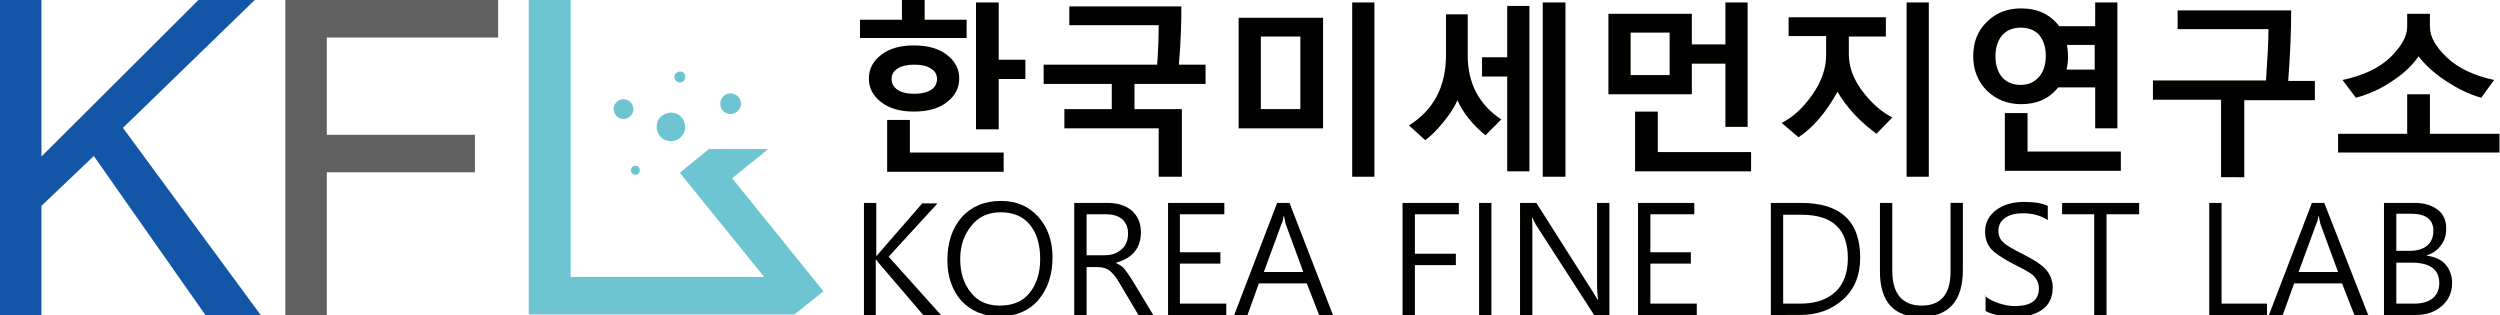 <?xml version="1.0" encoding="utf-8"?>
<!-- Generator: Adobe Illustrator 24.0.0, SVG Export Plug-In . SVG Version: 6.00 Build 0)  -->
<svg version="1.1" id="레이어_1" xmlns="http://www.w3.org/2000/svg" xmlns:xlink="http://www.w3.org/1999/xlink" x="0px"
	 y="0px" viewBox="0 0 506.4 63.8" style="enable-background:new 0 0 506.4 63.8;" xml:space="preserve">
<style type="text/css">
	.st0{fill:#1355A6;}
	.st1{fill:#606060;}
	.st2{fill:#6CC5D0;}
	.st3{fill:#010100;}
</style>
<polygon class="st0" points="52.8,63.8 41.6,63.8 19,31.6 8.4,41.7 8.4,63.8 0,63.8 0,0 8.4,0 8.4,31.7 40.2,0 51.6,0 24.9,25.9 "/>
<polygon class="st1" points="100.9,7.6 66.2,7.6 66.2,27.3 96.2,27.3 96.2,34.9 66.2,34.9 66.2,63.8 57.8,63.8 57.8,0 100.9,0 "/>
<path class="st2" d="M150.1,21c0,1.1-0.9,2.1-2.1,2.1c-1.2,0-2.1-0.9-2.1-2.1c0-1.1,0.9-2.1,2.1-2.1C149.2,19,150.1,19.9,150.1,21"
	/>
<path class="st2" d="M134.6,28.3c-1.4-0.7-2-2.5-1.3-3.9c0.7-1.4,2.5-2,3.9-1.3c1.4,0.7,2,2.5,1.3,3.9C137.8,28.4,136,29,134.6,28.3
	"/>
<path class="st2" d="M138.8,15.6c0,0.6-0.5,1.1-1.1,1.1c-0.6,0-1.1-0.5-1.1-1.1c0-0.6,0.5-1.1,1.1-1.1
	C138.3,14.4,138.8,14.9,138.8,15.6"/>
<path class="st2" d="M128.3,22.1c0,1.1-0.9,2-2,2c-1.1,0-2-0.9-2-2c0-1.1,0.9-2,2-2C127.4,20.1,128.3,21,128.3,22.1"/>
<path class="st2" d="M129.6,34.5c0,0.5-0.4,0.9-0.9,0.9c-0.5,0-0.9-0.4-0.9-0.9c0-0.5,0.4-0.9,0.9-0.9
	C129.2,33.5,129.6,34,129.6,34.5"/>
<polygon class="st2" points="166.8,59 148.3,36.1 155.6,30.2 143.6,30.2 137.7,35 137.7,35 137.7,35 154.8,56.1 115.6,56.1 115.6,0 
	107.1,0 107.1,63.7 160.9,63.7 160.9,63.7 "/>
<g>
	<path class="st3" d="M190.6,63.8H187l-8.9-10.4c-0.3-0.4-0.5-0.6-0.6-0.8h-0.1v11.2H175V41.1h2.5v10.7h0.1c0.2-0.2,0.4-0.5,0.6-0.7
		l8.6-9.9h3.1L180,52L190.6,63.8z"/>
	<path class="st3" d="M191.9,52.7c0-3.6,1-6.5,2.9-8.7c2-2.2,4.6-3.3,8-3.3c3.1,0,5.6,1.1,7.5,3.2c1.9,2.1,2.9,4.9,2.9,8.2
		c0,3.6-1,6.5-2.9,8.7c-1.9,2.2-4.6,3.3-7.9,3.3c-3.2,0-5.7-1.1-7.7-3.2C192.9,58.8,191.9,56.1,191.9,52.7z M194.5,52.5
		c0,2.7,0.7,5,2.2,6.8c1.4,1.8,3.4,2.6,5.8,2.6c2.6,0,4.6-0.8,6-2.5c1.4-1.7,2.2-4,2.2-6.9c0-3-0.7-5.3-2.1-7
		c-1.4-1.7-3.4-2.5-5.9-2.5c-2.5,0-4.5,0.9-5.9,2.7C195.3,47.5,194.5,49.7,194.5,52.5z"/>
	<path class="st3" d="M233.6,63.8h-3l-3.8-6.4c-0.8-1.4-1.5-2.2-2.2-2.7c-0.6-0.4-1.4-0.6-2.3-0.6h-2.2v9.7h-2.5V41.1h6.7
		c2.1,0,3.7,0.5,5,1.6c1.2,1.1,1.8,2.5,1.8,4.4c0,3.1-1.7,5.2-5,6.1v0.1c0.6,0.3,1.2,0.6,1.6,1.1c0.4,0.5,1,1.3,1.8,2.6L233.6,63.8z
		 M220.1,43.4v8.3h3.7c1.4,0,2.5-0.4,3.4-1.2s1.3-1.9,1.3-3.2c0-1.2-0.4-2.2-1.2-2.9c-0.8-0.7-1.9-1-3.4-1H220.1z"/>
	<path class="st3" d="M248.5,63.8h-11.9V41.1H248v2.3H239v7.7h8.2v2.3H239v8.1h9.4V63.8z"/>
	<path class="st3" d="M270,63.8h-2.8l-2.5-6.4h-9.7l-2.3,6.4H250l8.7-22.7h2.5L270,63.8z M264,55.1l-3.6-9.8
		c-0.1-0.4-0.2-0.9-0.3-1.5h-0.1c-0.1,0.7-0.2,1.2-0.4,1.5l-3.6,9.8H264z"/>
	<path class="st3" d="M295.5,43.4h-8.9v8h8.3v2.3h-8.3v10.1h-2.5V41.1h11.4V43.4z"/>
	<path class="st3" d="M302.1,63.8h-2.5V41.1h2.5V63.8z"/>
	<path class="st3" d="M326,63.8h-3.1l-11.8-18.3c-0.2-0.4-0.5-0.9-0.7-1.4h-0.1c0.1,0.6,0.1,1.6,0.1,3.1v16.6h-2.5V41.1h3.3
		l11.5,18.1c0.5,0.8,0.8,1.3,0.9,1.5h0.1c-0.1-0.8-0.2-1.9-0.2-3.4V41.1h2.5V63.8z"/>
	<path class="st3" d="M343.7,63.8h-11.9V41.1h11.4v2.3h-8.9v7.7h8.2v2.3h-8.2v8.1h9.4V63.8z"/>
	<path class="st3" d="M358.7,63.8V41.1h6.1c8,0,12,3.7,12,11.1c0,3.5-1.1,6.3-3.4,8.4c-2.3,2.1-5.2,3.2-8.8,3.2H358.7z M361.2,43.4
		v18.1h3.5c3,0,5.4-0.8,7.1-2.4c1.7-1.6,2.5-3.9,2.5-6.8c0-5.9-3.1-8.8-9.4-8.8H361.2z"/>
	<path class="st3" d="M397.6,54.7c0,6.3-2.9,9.5-8.6,9.5c-5.4,0-8.2-3.1-8.2-9.2V41.1h2.5v13.7c0,4.7,2,7.1,6,7.1
		c3.8,0,5.8-2.3,5.8-6.8v-14h2.5V54.7z"/>
	<path class="st3" d="M402,59.9c0.7,0.6,1.6,1.1,2.8,1.5c1.2,0.4,2.3,0.6,3.3,0.6c3.3,0,4.9-1.2,4.9-3.6c0-0.7-0.2-1.3-0.5-1.8
		c-0.3-0.5-0.8-1-1.3-1.3c-0.6-0.4-1.7-1-3.5-1.9c-2.1-1.1-3.6-2.1-4.4-3c-0.8-0.9-1.2-2.1-1.2-3.5c0-1.8,0.8-3.3,2.3-4.4
		c1.5-1.1,3.4-1.6,5.6-1.6c2.2,0,3.8,0.3,4.8,0.8v2.9c-1.3-0.9-3-1.4-5.1-1.4c-1.4,0-2.6,0.3-3.5,0.9s-1.4,1.5-1.4,2.6
		c0,1,0.3,1.8,1,2.4c0.6,0.6,2,1.4,4,2.4c2.4,1.2,4,2.3,4.8,3.3c0.8,1,1.2,2.2,1.2,3.4c0,2-0.7,3.5-2.1,4.5c-1.4,1-3.4,1.6-5.9,1.6
		c-0.8,0-1.8-0.1-3-0.4c-1.2-0.3-2.1-0.6-2.6-0.9V59.9z"/>
	<path class="st3" d="M433.2,43.4h-6.5v20.4h-2.5V43.4h-6.5v-2.3h15.6V43.4z"/>
	<path class="st3" d="M459.1,63.8h-11.6V41.1h2.5v20.4h9.2V63.8z"/>
	<path class="st3" d="M479.7,63.8h-2.8l-2.5-6.4h-9.7l-2.3,6.4h-2.8l8.7-22.7h2.5L479.7,63.8z M473.6,55.1l-3.6-9.8
		c-0.1-0.4-0.2-0.9-0.3-1.5h-0.1c-0.1,0.7-0.2,1.2-0.4,1.5l-3.6,9.8H473.6z"/>
	<path class="st3" d="M482.9,63.8V41.1h6.3c1.9,0,3.4,0.5,4.6,1.4c1.2,0.9,1.7,2.2,1.7,3.8c0,1.3-0.3,2.4-1,3.3
		c-0.7,1-1.6,1.7-2.9,2.1v0.1c1.5,0.2,2.8,0.7,3.7,1.7c0.9,1,1.4,2.3,1.4,3.8c0,1.9-0.7,3.5-2.1,4.7c-1.4,1.2-3.1,1.8-5.2,1.8H482.9
		z M485.4,43.4v7.4h2.8c1.5,0,2.7-0.4,3.5-1.1c0.8-0.7,1.2-1.7,1.2-3c0-2.2-1.5-3.4-4.4-3.4H485.4z M485.4,53.2v8.3h3.7
		c1.6,0,2.8-0.4,3.7-1.1c0.9-0.8,1.3-1.8,1.3-3.1c0-2.7-1.9-4.1-5.6-4.1H485.4z"/>
</g>
<g>
	<path class="st3" d="M174.2,7.7V4h8.5V0h4.6v4h8.5v3.7H174.2z M185.1,22.6c-2.7,0-4.9-0.6-6.6-1.9c-1.7-1.3-2.5-2.9-2.5-4.8
		c0-1.9,0.8-3.5,2.5-4.8c1.7-1.3,3.9-1.9,6.6-1.9c2.8,0,5,0.6,6.7,1.9c1.7,1.3,2.5,2.9,2.5,4.8c0,1.9-0.8,3.5-2.5,4.8
		C190.1,22,187.9,22.6,185.1,22.6z M179.7,34.7V24.3h4.6v6.6h19v3.9H179.7z M185.1,13.1c-1.4,0-2.6,0.3-3.3,0.8
		c-0.8,0.5-1.2,1.2-1.2,2.1c0,0.9,0.4,1.6,1.2,2.2c0.8,0.5,1.9,0.8,3.4,0.8c1.5,0,2.6-0.3,3.4-0.8c0.8-0.5,1.2-1.3,1.2-2.2
		c0-0.9-0.4-1.6-1.2-2.1C187.7,13.3,186.6,13.1,185.1,13.1z M202.3,16v10.2h-4.6V0.5h4.6v11.6h5.4V16H202.3z"/>
	<path class="st3" d="M234.7,35.8V26h-19.1v-3.9h9.6V17h-13.8v-3.9h23c0.2-2.9,0.3-5.5,0.3-8h-18.1V1.3h22.7c0,3.1-0.1,7.1-0.5,11.8
		h5.4V17h-14.4v5.1h9.6v13.7H234.7z"/>
	<path class="st3" d="M250.9,26V3.6H268V26H250.9z M263.4,7.4h-8v14.7h8V7.4z M273.9,35.8V0.5h4.5v35.3H273.9z"/>
	<path class="st3" d="M300.9,27.4c-2.6-2.1-4.5-4.5-5.7-7.1c-0.5,1.3-1.5,2.8-2.8,4.4c-1.3,1.6-2.5,2.8-3.7,3.7l-3.3-3
		c5-3.1,7.5-7.9,7.5-14.2V2.9h4.4v8.3c0,5.7,2.3,10,6.8,13L300.9,27.4z M305.3,34.8V15.5h-5.1v-3.9h5.1V1.2h4.5v33.5H305.3z
		 M312.5,35.8V0.5h4.6v35.3H312.5z"/>
	<path class="st3" d="M325.8,19.1V2.8h16.9V9h6.8V0.5h4.5v25.2h-4.5V12.9h-6.8v6.2H325.8z M338.2,6.6h-7.9v8.6h7.9V6.6z M331.2,34.6
		v-12h4.6v8.2h18.9v3.9H331.2z"/>
	<path class="st3" d="M380.1,27.1c-3.4-2.5-6-5.3-7.9-8.5c-2.4,4.3-5,7.3-7.9,9.2l-3.4-2.9c2.2-1.1,4.3-3,6.2-5.7
		c1.9-2.7,2.8-5.4,2.8-8V7.3h-7.6V3.5h19.7v3.9h-7.5V11c0,2.5,0.9,5,2.7,7.4c1.8,2.4,3.8,4.2,6.1,5.4L380.1,27.1z M386.2,35.8V0.5
		h4.5v35.3H386.2z"/>
	<path class="st3" d="M416.9,17.7c-1.8,2.3-4.3,3.4-7.5,3.4c-2.7,0-5-0.9-6.9-2.7c-1.8-1.8-2.8-4.1-2.8-7s0.9-5.2,2.8-7
		c1.8-1.8,4.1-2.7,6.9-2.7c3.3,0,5.9,1.2,7.7,3.6h7.3V0.5h4.5V26h-4.5v-8.3H416.9z M409.3,5.6c-1.5,0-2.8,0.5-3.7,1.5
		c-0.9,1-1.4,2.5-1.4,4.3c0,1.8,0.5,3.3,1.4,4.3c0.9,1,2.2,1.5,3.7,1.5c1.5,0,2.7-0.5,3.7-1.6c0.9-1,1.4-2.5,1.4-4.3
		c0-1.8-0.5-3.2-1.4-4.3C412.1,6.1,410.9,5.6,409.3,5.6z M406.1,34.6V22.9h4.6v7.8h18.9v3.9H406.1z M418.6,14.1h5.7v-5h-5.6
		c0.1,0.8,0.2,1.5,0.2,2.4C418.9,12.4,418.8,13.2,418.6,14.1z"/>
	<path class="st3" d="M449.9,35.8V20.2h-13.8v-3.9H459c0.3-4.4,0.5-7.9,0.5-10.4h-18.4V2.1h23c0,4.3-0.2,9.1-0.6,14.3h5.4v3.9h-14.3
		v15.6H449.9z"/>
	<path class="st3" d="M473.6,30.9v-3.8h14v-8h4.6v8h14.1v3.8H473.6z M502.6,19.8c-2.5-0.7-4.9-1.9-7.3-3.5c-2.4-1.6-4.1-3.2-5.4-4.9
		c-1.2,1.8-3,3.5-5.3,5c-2.3,1.6-4.8,2.7-7.4,3.4l-2.7-3.6c4.2-0.9,7.4-2.4,9.7-4.6c2.2-2.2,3.4-4.2,3.4-6.2V2.8h4.6v2.6
		c0,2,1.1,4,3.4,6.2c2.3,2.2,5.5,3.7,9.6,4.6L502.6,19.8z"/>
</g>
</svg>
